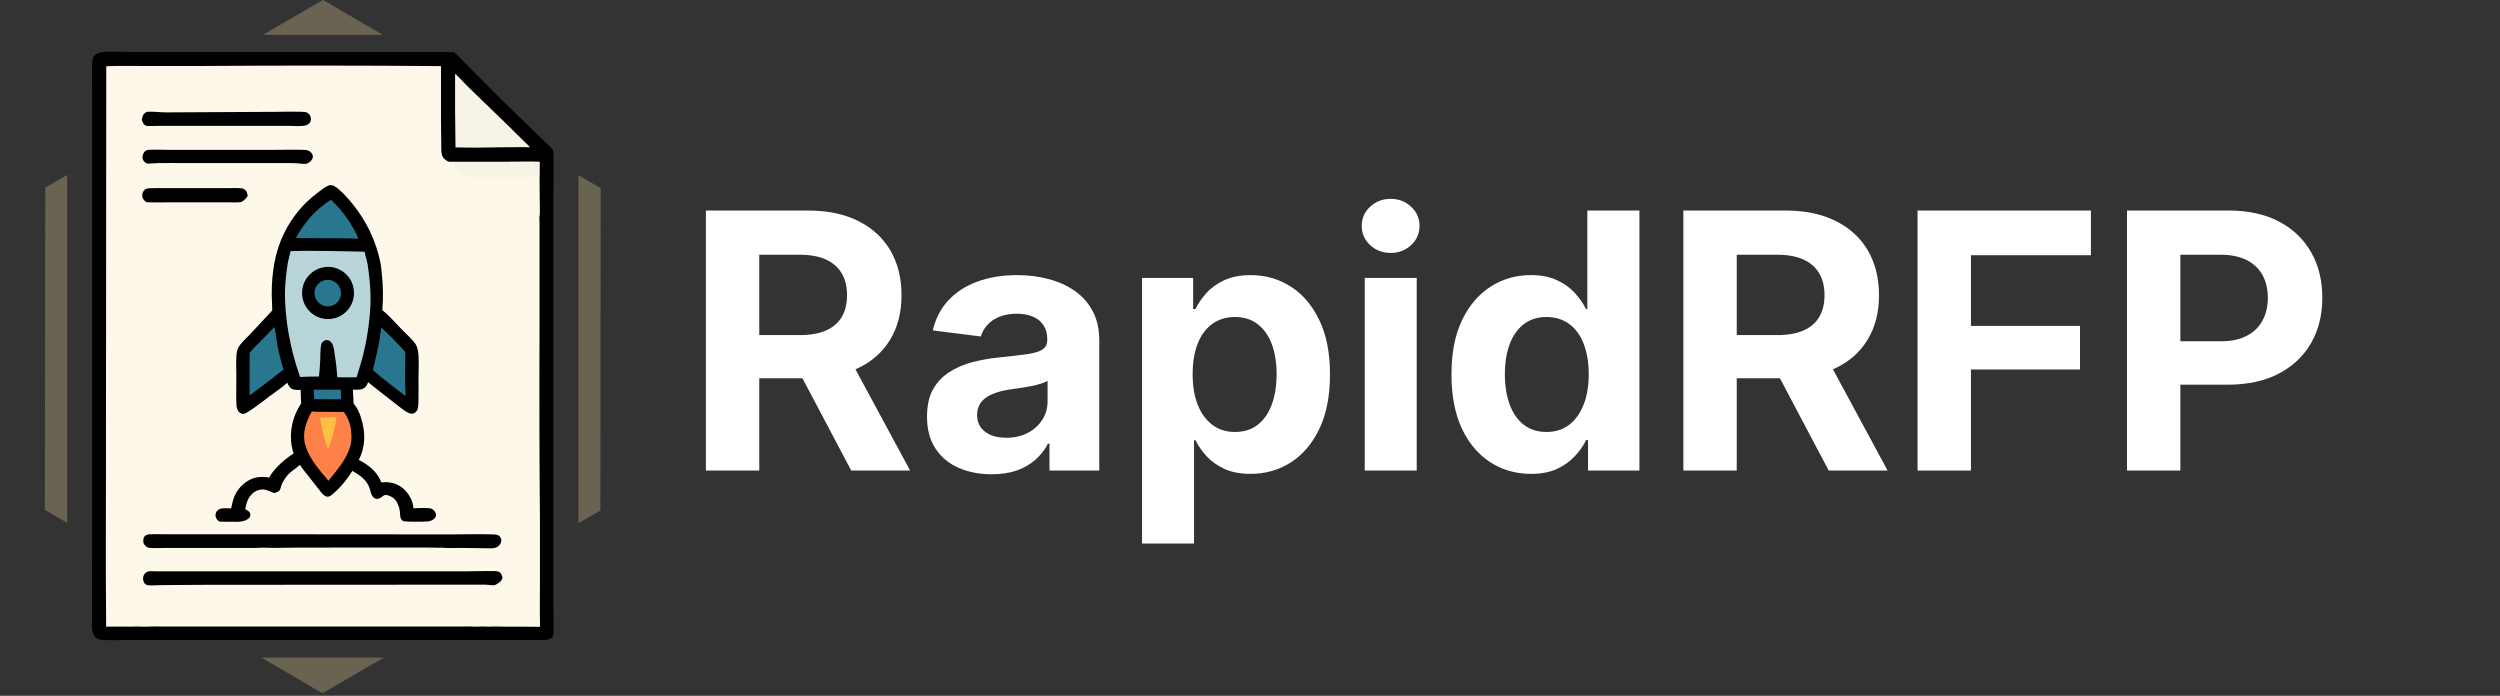 <svg xmlns="http://www.w3.org/2000/svg" xmlns:xlink="http://www.w3.org/1999/xlink" width="521" zoomAndPan="magnify" viewBox="0 0 390.75 108.75" height="145" preserveAspectRatio="xMidYMid meet" version="1.0"><rect x="0" y="0" width="390.75" height="108.75" fill="#333333" stroke="none"/><defs><g/><clipPath id="e2c44b369a"><path d="M 40 102 L 61 102 L 61 108.352 L 40 108.352 Z M 40 102 " clip-rule="nonzero"/></clipPath></defs><path fill="#000000" d="M 16.246 8.117 C 17.488 8.051 18.754 8.117 19.996 8.117 L 25.523 8.117 L 45.809 8.137 L 67.789 8.137 C 68.84 8.137 69.91 8.094 70.961 8.16 C 71.43 8.523 71.816 9 72.246 9.406 L 74.066 11.238 C 76.465 13.648 78.863 16.082 81.328 18.449 C 82.508 19.57 83.664 20.688 84.82 21.828 C 85.184 22.195 86.148 23.012 86.383 23.422 C 86.469 23.594 86.469 23.895 86.492 24.09 C 86.555 25.984 86.492 27.922 86.492 29.816 L 86.492 94.98 L 86.512 97.477 C 86.512 98.145 86.578 98.836 86.426 99.48 L 86.383 99.523 C 86 99.953 85.551 100.02 84.992 100.039 L 42.703 100.02 L 25.223 100.039 L 19.504 100.039 C 18.453 100.039 17.402 100.082 16.352 100.039 C 15.883 100.02 15.324 99.996 14.961 99.652 C 14.555 99.285 14.426 98.75 14.402 98.23 C 14.34 96.316 14.383 94.398 14.383 92.484 L 14.402 81.914 L 14.402 14.789 C 14.402 13.176 14.34 11.516 14.402 9.902 C 14.426 9.43 14.469 9 14.809 8.633 C 15.195 8.266 15.688 8.137 16.246 8.117 Z M 16.246 8.117 " fill-opacity="1" fill-rule="nonzero"/><path fill="#fdf8ea" d="M 16.609 10.355 C 18.387 10.27 20.188 10.312 21.965 10.312 L 31.605 10.312 C 44.051 10.227 56.477 10.227 68.926 10.332 L 68.926 18.922 C 68.926 20.086 68.945 21.227 68.969 22.391 C 68.988 22.883 68.945 23.402 69.012 23.918 C 69.031 24.133 69.098 24.328 69.203 24.52 C 69.438 24.906 69.824 25.188 70.254 25.297 L 79.273 25.297 C 80.965 25.297 82.656 25.254 84.328 25.297 C 84.305 27.254 84.305 29.234 84.328 31.215 C 84.328 32.141 84.391 33.09 84.305 33.992 C 84.348 34.703 84.328 35.434 84.328 36.145 L 84.328 51.539 C 84.285 61.375 84.305 71.215 84.391 81.051 L 84.391 91.43 C 84.391 93.602 84.348 95.801 84.414 97.973 C 82.637 97.93 80.836 97.953 79.035 97.953 C 78.242 97.953 77.023 97.867 76.25 97.973 C 75.609 97.93 74.945 97.973 74.301 97.973 C 73.531 97.867 72.715 97.93 71.945 97.93 L 33.426 97.93 C 30.965 97.93 28.52 97.93 26.059 97.93 C 24.922 97.93 23.766 97.887 22.629 97.973 C 22.457 97.953 22.266 97.973 22.094 97.973 C 21.75 97.867 20.871 97.953 20.465 97.953 L 16.59 97.953 C 16.48 87.273 16.59 76.598 16.566 65.918 Z M 16.609 10.355 " fill-opacity="1" fill-rule="nonzero"/><path fill="#f7f3e6" d="M 70.254 25.297 L 79.273 25.297 C 80.965 25.297 82.656 25.254 84.328 25.297 C 84.305 27.254 84.305 29.234 84.328 31.215 C 84.328 32.141 84.391 33.09 84.305 33.992 C 84.199 33.391 84.262 32.637 84.262 32.012 L 84.262 27.641 C 82.914 27.664 73.016 27.75 72.566 27.598 C 71.926 27.363 70.789 25.445 70.273 25.316 C 70.273 25.297 70.273 25.297 70.254 25.297 Z M 70.254 25.297 " fill-opacity="1" fill-rule="nonzero"/><path fill="#000000" d="M 51.465 28.953 C 51.594 28.953 51.723 28.934 51.852 28.953 C 52.75 29.043 54.527 31.172 55.129 31.906 C 57.25 34.508 58.727 37.609 59.434 40.902 C 59.562 41.504 59.605 42.109 59.672 42.711 C 59.883 44.648 59.926 46.523 59.754 48.48 C 60.828 49.32 61.832 50.504 62.777 51.473 C 63.504 52.227 64.363 52.938 64.961 53.797 C 65.156 54.098 65.262 54.465 65.324 54.809 C 65.539 55.93 65.41 58.105 65.41 59.309 C 65.41 60.301 65.434 61.312 65.41 62.301 C 65.41 62.688 65.41 63.121 65.367 63.508 C 65.324 63.789 65.262 64.066 65.09 64.281 C 64.941 64.477 64.727 64.605 64.488 64.648 C 64.277 64.668 64.082 64.648 63.891 64.562 C 63.184 64.238 62.539 63.656 61.918 63.184 C 60.441 62.066 59.008 60.883 57.527 59.738 C 57.441 60.02 57.336 60.258 57.121 60.473 C 56.605 61.012 55.812 60.902 55.148 60.902 C 55.215 61.613 55.234 62.324 55.258 63.055 C 55.836 63.742 56.18 64.477 56.434 65.316 C 57.121 67.531 57.184 69.75 56.07 71.883 C 57.551 72.594 59.047 73.82 59.605 75.414 C 59.734 75.391 59.863 75.391 59.992 75.371 C 61.148 75.305 62.242 75.648 63.098 76.426 C 63.91 77.156 64.574 78.32 64.617 79.438 C 65.262 79.438 66.91 79.309 67.426 79.504 C 67.727 79.609 68.004 79.953 68.109 80.258 C 68.176 80.43 68.152 80.602 68.09 80.773 C 67.961 81.074 67.617 81.289 67.316 81.398 C 67.168 81.461 67.02 81.484 66.867 81.504 C 66.355 81.547 63.312 81.59 63.012 81.441 C 62.453 81.16 62.562 80.406 62.496 79.891 C 62.453 79.609 62.391 79.352 62.305 79.094 C 62.07 78.426 61.727 77.91 61.062 77.586 C 59.883 77.004 59.926 77.715 59.156 77.953 C 58.965 78.016 58.727 77.973 58.555 77.867 C 58.062 77.609 57.957 76.961 57.828 76.488 C 57.398 75.047 56.305 74.293 55.062 73.605 C 54.23 74.98 53.199 76.207 51.98 77.242 C 51.766 77.438 51.445 77.672 51.145 77.629 C 50.715 77.586 50.395 77.176 50.137 76.875 L 47.996 74.141 C 47.629 73.668 47.18 73.195 46.902 72.656 C 45.574 73.754 45.016 73.84 44.117 75.52 C 43.945 75.844 43.926 76.23 43.754 76.555 C 43.559 76.875 43.176 76.984 42.832 77.07 C 42.359 76.898 41.91 76.641 41.418 76.531 C 40.816 76.426 40.195 76.598 39.703 76.941 C 38.824 77.566 38.504 78.555 38.332 79.59 C 38.527 79.676 38.738 79.781 38.891 79.934 C 39.039 80.082 39.148 80.277 39.125 80.492 C 39.125 80.707 39.039 80.902 38.867 81.031 C 38.57 81.289 38.117 81.441 37.734 81.504 C 37.281 81.59 36.789 81.547 36.32 81.547 C 35.656 81.547 34.992 81.57 34.328 81.527 C 34.219 81.461 34.09 81.375 34.004 81.289 C 33.812 81.094 33.684 80.816 33.684 80.535 C 33.684 80.258 33.793 79.977 33.984 79.781 C 34.496 79.289 35.461 79.461 36.125 79.461 C 36.234 79.008 36.32 78.555 36.449 78.102 C 36.789 77.027 37.453 76.078 38.355 75.414 C 39.555 74.531 40.688 74.422 42.102 74.637 C 42.641 73.387 44.715 71.559 45.895 70.891 C 45.766 70.504 45.66 70.094 45.594 69.707 C 45.188 67.426 45.766 64.949 47.074 63.055 C 47.008 62.344 47.008 61.633 47.008 60.945 C 46.625 60.945 46.195 60.988 45.809 60.859 C 45.316 60.688 45.102 60.258 44.887 59.824 C 44.203 60.492 42.98 61.289 42.188 61.895 C 41.074 62.711 39.961 63.637 38.781 64.367 C 38.57 64.496 38.289 64.668 38.031 64.691 C 37.797 64.711 37.562 64.582 37.391 64.434 C 37.027 64.09 36.961 63.551 36.941 63.055 C 36.898 61.676 36.941 60.277 36.941 58.898 C 36.941 57.758 36.875 56.574 36.961 55.457 C 36.984 55.113 37.047 54.723 37.219 54.402 C 37.605 53.605 38.484 52.895 39.082 52.25 L 42.555 48.523 C 42.555 47.684 42.469 46.824 42.469 45.984 C 42.469 42.691 42.938 39.438 44.395 36.469 C 45.66 33.887 47.418 31.797 49.707 30.074 C 50.285 29.645 50.887 29.148 51.465 28.953 Z M 51.465 28.953 " fill-opacity="1" fill-rule="nonzero"/><path fill="#b8d6d9" d="M 47.867 39.203 C 50.117 39.223 52.344 39.223 54.594 39.289 C 55.387 39.309 56.199 39.309 56.992 39.352 C 57.098 40.02 57.355 40.668 57.465 41.355 C 57.699 42.969 57.891 44.629 57.914 46.242 C 57.957 49.039 57.484 52.484 56.82 55.199 C 56.52 56.469 56.113 57.715 55.75 58.965 C 54.742 59.008 53.734 58.965 52.73 58.965 C 52.645 57.801 52.516 56.617 52.32 55.457 C 52.234 54.852 52.195 54.055 51.809 53.562 C 51.656 53.348 51.422 53.176 51.164 53.152 C 50.93 53.129 50.695 53.219 50.523 53.367 C 50.352 53.496 50.242 53.691 50.199 53.883 C 50.031 54.617 50.094 55.562 50.051 56.316 C 50.008 57.18 49.945 58.02 49.859 58.855 C 48.871 58.855 47.887 58.855 46.902 58.922 C 45.422 54.789 44.461 49.816 44.547 45.445 C 44.59 44.023 44.758 42.562 44.973 41.16 C 45.082 40.516 45.297 39.891 45.422 39.246 C 46.195 39.223 47.031 39.223 47.867 39.203 Z M 47.867 39.203 " fill-opacity="1" fill-rule="nonzero"/><path fill="#000000" d="M 50.629 41.766 C 52.836 41.398 54.934 42.926 55.277 45.145 C 55.641 47.363 54.121 49.473 51.914 49.816 C 49.707 50.18 47.609 48.652 47.266 46.438 C 46.902 44.219 48.422 42.129 50.629 41.766 Z M 50.629 41.766 " fill-opacity="1" fill-rule="nonzero"/><path fill="#29768f" d="M 51.035 43.746 C 52.172 43.637 53.18 44.477 53.285 45.617 C 53.395 46.758 52.578 47.77 51.445 47.879 C 50.309 48.008 49.281 47.168 49.172 46.004 C 49.043 44.863 49.879 43.852 51.035 43.746 Z M 51.035 43.746 " fill-opacity="1" fill-rule="nonzero"/><path fill="#fe8148" d="M 48.746 64.305 C 49.387 64.391 50.074 64.367 50.738 64.367 L 53.758 64.391 C 54.398 65.359 54.766 66.199 54.871 67.359 C 54.934 67.922 54.957 68.48 54.895 69.02 C 54.656 70.785 53.48 72.484 52.387 73.84 C 52.023 74.27 51.656 74.723 51.316 75.152 C 50.992 74.68 50.586 74.25 50.223 73.82 C 49.152 72.508 48.102 71.062 47.672 69.383 C 47.223 67.617 47.867 65.832 48.746 64.305 Z M 48.746 64.305 " fill-opacity="1" fill-rule="nonzero"/><path fill="#febf42" d="M 52.449 65.207 C 52.492 65.207 52.535 65.207 52.578 65.23 C 52.645 65.422 52.492 65.875 52.449 66.09 C 52.172 67.531 51.828 68.934 51.25 70.289 C 51.207 70.008 51.121 69.73 51.035 69.469 C 50.543 68.094 50.199 66.672 50.008 65.23 C 50.801 65.23 51.637 65.207 52.449 65.207 Z M 52.449 65.207 " fill-opacity="1" fill-rule="nonzero"/><path fill="#29768f" d="M 51.68 31.238 L 51.699 31.238 C 51.852 31.301 52.066 31.539 52.195 31.668 C 53.543 32.938 55.387 35.562 56.008 37.309 C 54.27 37.223 52.535 37.242 50.801 37.242 C 49.281 37.242 47.758 37.199 46.238 37.199 C 47.715 34.594 49.195 32.895 51.68 31.238 Z M 42.852 51.129 C 43.023 51.301 43.281 53.582 43.367 54.012 C 43.602 55.285 43.945 56.555 44.332 57.781 C 43.773 58.148 43.238 58.621 42.703 59.031 C 41.762 59.738 40.816 60.473 39.875 61.16 C 39.598 61.375 39.316 61.59 39.02 61.785 C 38.996 59.566 39.02 57.352 39.02 55.156 C 39.402 54.637 39.918 54.164 40.367 53.691 C 41.227 52.852 42.039 52.012 42.852 51.129 Z M 59.586 51.215 C 60.055 51.496 62.883 54.465 63.355 55.023 C 63.312 57.328 63.27 59.609 63.398 61.914 L 62.734 61.398 C 61.234 60.234 59.672 59.117 58.277 57.824 C 58.449 57.07 58.664 56.316 58.812 55.562 C 59.156 54.121 59.414 52.656 59.586 51.215 Z M 49.043 60.902 C 50.457 60.902 51.871 60.902 53.285 60.902 C 53.285 61.398 53.285 61.914 53.309 62.41 L 49.109 62.387 C 49.086 61.914 49.066 61.398 49.043 60.902 Z M 49.043 60.902 " fill-opacity="1" fill-rule="nonzero"/><path fill="#000000" d="M 23.188 89.297 C 23.594 89.254 24.066 89.297 24.473 89.297 C 25.199 89.297 25.93 89.297 26.637 89.297 L 72.844 89.297 C 74.109 89.297 75.375 89.234 76.637 89.254 C 77.023 89.254 77.688 89.211 78.031 89.406 C 78.352 89.578 78.438 89.922 78.543 90.246 C 78.371 90.914 78.094 91 77.535 91.363 C 77.43 91.43 77.301 91.473 77.195 91.473 C 76.809 91.492 76.402 91.406 75.996 91.387 C 75.457 91.363 74.922 91.387 74.387 91.387 L 64.488 91.387 L 32.121 91.406 C 29.957 91.43 27.812 91.449 25.648 91.449 C 24.879 91.449 24.086 91.516 23.336 91.492 C 23.207 91.492 23.102 91.473 22.973 91.43 C 22.738 91.344 22.543 91.172 22.457 90.934 C 22.328 90.633 22.328 90.246 22.457 89.945 C 22.609 89.598 22.844 89.426 23.188 89.297 Z M 22.414 84.863 C 22.395 84.496 22.352 84.109 22.609 83.828 C 22.824 83.57 23.164 83.508 23.465 83.508 C 24.258 83.465 25.051 83.508 25.844 83.508 L 45.617 83.508 L 69.141 83.527 C 71.773 83.551 74.43 83.441 77.043 83.527 C 77.41 83.551 77.793 83.527 78.074 83.809 C 78.242 83.98 78.352 84.219 78.352 84.453 C 78.352 84.754 78.223 85.035 78.008 85.25 C 77.688 85.594 77.281 85.703 76.809 85.703 L 71.926 85.637 C 71.004 85.637 69.824 85.703 68.945 85.594 C 68.625 85.637 68.238 85.594 67.918 85.594 C 67.211 85.574 66.523 85.574 65.82 85.574 L 57.914 85.574 L 46.473 85.594 C 44.715 85.594 42.918 85.68 41.141 85.594 C 39.98 85.68 38.805 85.637 37.648 85.637 L 26.121 85.637 C 25.242 85.637 24.301 85.703 23.422 85.637 C 23.164 85.617 22.973 85.531 22.781 85.379 C 22.629 85.207 22.523 85.059 22.414 84.863 Z M 23.059 17.461 C 24.023 17.418 25.027 17.566 25.992 17.566 L 42.875 17.48 C 43.645 17.48 47.5 17.371 47.93 17.566 C 48.188 17.676 48.445 17.953 48.531 18.211 C 48.617 18.473 48.617 18.859 48.488 19.094 C 48.316 19.398 47.996 19.527 47.672 19.633 C 46.945 19.762 45.938 19.676 45.168 19.676 L 24.578 19.676 C 24.109 19.676 23.637 19.699 23.164 19.699 C 22.973 19.699 22.824 19.676 22.672 19.57 C 22.352 19.355 22.242 18.988 22.16 18.645 C 22.223 18.43 22.266 18.191 22.371 17.996 C 22.543 17.676 22.758 17.566 23.059 17.461 Z M 23.121 23.422 C 24.215 23.359 25.352 23.422 26.441 23.422 L 42.512 23.422 C 44.137 23.422 45.789 23.379 47.418 23.422 C 47.672 23.422 47.93 23.445 48.164 23.531 C 48.465 23.637 48.746 23.918 48.852 24.219 C 48.938 24.434 48.895 24.691 48.789 24.887 C 48.594 25.273 48.23 25.469 47.844 25.598 C 47.375 25.66 46.773 25.531 46.281 25.512 C 45.422 25.469 44.566 25.488 43.711 25.488 L 29.055 25.488 C 27.621 25.488 26.188 25.469 24.773 25.488 C 24.238 25.488 23.699 25.574 23.188 25.574 C 23.078 25.574 23.016 25.574 22.93 25.531 C 22.652 25.402 22.414 25.188 22.328 24.887 C 22.223 24.586 22.285 24.219 22.438 23.938 C 22.586 23.637 22.824 23.508 23.121 23.422 Z M 23.25 29.43 C 24.215 29.387 25.199 29.406 26.188 29.406 L 35.484 29.406 C 36.234 29.406 36.984 29.363 37.734 29.43 C 37.926 29.449 38.074 29.492 38.246 29.621 C 38.59 29.859 38.652 30.27 38.719 30.633 C 38.418 31.043 38.16 31.367 37.691 31.582 C 37.09 31.668 36.406 31.625 35.785 31.625 L 26.293 31.625 C 25.18 31.625 24.023 31.668 22.91 31.602 C 22.844 31.559 22.781 31.516 22.715 31.473 C 22.457 31.281 22.285 31 22.242 30.699 C 22.203 30.398 22.266 30.074 22.457 29.836 C 22.672 29.535 22.93 29.473 23.25 29.43 Z M 23.25 29.43 " fill-opacity="1" fill-rule="nonzero"/><path fill="#f7f3e6" d="M 71.133 11.516 C 71.152 11.539 71.176 11.539 71.176 11.559 C 71.668 11.949 72.395 12.809 72.887 13.305 C 75.867 16.211 78.906 19.074 81.844 22.023 C 82.016 22.195 82.68 22.797 82.766 22.949 C 82.785 22.969 82.766 23.012 82.785 23.035 C 81.82 22.969 80.816 23.012 79.852 23.012 C 76.957 23.012 74.086 23.141 71.195 23.035 C 71.133 19.18 71.109 15.348 71.133 11.516 Z M 71.133 11.516 " fill-opacity="1" fill-rule="nonzero"/><path fill="#000000" d="M 74.324 97.973 C 74.965 97.973 75.629 97.93 76.273 97.973 C 77.023 98.082 77.902 97.996 78.672 97.996 C 80.406 97.996 82.145 97.996 83.879 97.996 C 83.836 98.016 83.793 98.016 83.75 98.016 C 83.062 98.168 74.215 98.145 73.918 98.016 C 74.043 97.973 74.195 97.996 74.324 97.973 Z M 22.117 97.973 C 22.285 97.973 22.48 97.953 22.652 97.973 C 23.23 98.059 23.852 97.93 24.43 98.039 C 23.98 98.168 16.953 98.188 16.633 98.039 L 16.633 97.996 C 17.918 97.973 19.203 97.996 20.488 97.996 C 20.98 97.996 21.559 98.059 22.031 97.973 C 22.074 97.973 22.094 97.973 22.117 97.973 Z M 22.117 97.973 " fill-opacity="1" fill-rule="nonzero"/><path fill="#6b6351" d="M 10.504 27.34 L 7.078 29.32 L 7.012 79.695 L 10.504 81.719 Z M 10.504 27.34 " fill-opacity="1" fill-rule="nonzero"/><path fill="#6b6351" d="M 59.84 5.445 L 50.48 0 L 41.074 5.445 Z M 59.84 5.445 " fill-opacity="1" fill-rule="nonzero"/><g clip-path="url(#e2c44b369a)"><path fill="#6b6351" d="M 40.84 102.773 L 50.395 108.352 L 60.012 102.773 Z M 40.84 102.773 " fill-opacity="1" fill-rule="nonzero"/></g><path fill="#6b6351" d="M 90.41 27.383 L 90.41 81.762 L 93.84 79.781 L 93.883 29.406 Z M 90.41 27.383 " fill-opacity="1" fill-rule="nonzero"/><g fill="#ffffff" fill-opacity="1"><g transform="translate(106.814, 73.548)"><g><path d="M 3.516 0 L 3.516 -40.641 L 19.469 -40.641 C 22.539 -40.641 25.164 -40.094 27.344 -39 C 29.531 -37.906 31.203 -36.367 32.359 -34.391 C 33.516 -32.41 34.094 -30.078 34.094 -27.391 C 34.094 -24.711 33.5 -22.398 32.312 -20.453 C 31.133 -18.504 29.438 -17.008 27.219 -15.969 C 25 -14.938 22.328 -14.422 19.203 -14.422 L 8.484 -14.422 L 8.484 -21.172 L 18.188 -21.172 C 19.82 -21.172 21.188 -21.41 22.281 -21.891 C 23.375 -22.367 24.195 -23.07 24.75 -24 C 25.301 -24.926 25.578 -26.055 25.578 -27.391 C 25.578 -28.754 25.301 -29.898 24.75 -30.828 C 24.195 -31.766 23.375 -32.484 22.281 -32.984 C 21.188 -33.484 19.816 -33.734 18.172 -33.734 L 11.859 -33.734 L 11.859 0 Z M 26.234 0 L 16.469 -18.469 L 25.469 -18.469 L 35.438 0 Z M 26.234 0 "/></g></g></g><g fill="#ffffff" fill-opacity="1"><g transform="translate(143.065, 73.548)"><g><path d="M 11.922 0.578 C 9.992 0.578 8.266 0.238 6.734 -0.438 C 5.211 -1.113 4.016 -2.117 3.141 -3.453 C 2.266 -4.785 1.828 -6.441 1.828 -8.422 C 1.828 -10.117 2.133 -11.531 2.75 -12.656 C 3.375 -13.781 4.223 -14.688 5.297 -15.375 C 6.367 -16.07 7.586 -16.598 8.953 -16.953 C 10.328 -17.305 11.77 -17.555 13.281 -17.703 C 15.039 -17.879 16.457 -18.047 17.531 -18.203 C 18.602 -18.359 19.383 -18.598 19.875 -18.922 C 20.375 -19.254 20.625 -19.75 20.625 -20.406 L 20.625 -20.531 C 20.625 -21.375 20.438 -22.086 20.062 -22.672 C 19.688 -23.266 19.145 -23.719 18.438 -24.031 C 17.727 -24.352 16.863 -24.516 15.844 -24.516 C 14.812 -24.516 13.906 -24.352 13.125 -24.031 C 12.352 -23.719 11.727 -23.289 11.25 -22.75 C 10.77 -22.219 10.43 -21.617 10.234 -20.953 L 2.734 -21.906 C 3.148 -23.719 3.945 -25.27 5.125 -26.562 C 6.312 -27.852 7.82 -28.836 9.656 -29.516 C 11.488 -30.203 13.578 -30.547 15.922 -30.547 C 17.641 -30.547 19.266 -30.344 20.797 -29.938 C 22.336 -29.539 23.707 -28.926 24.906 -28.094 C 26.102 -27.258 27.039 -26.203 27.719 -24.922 C 28.406 -23.641 28.75 -22.102 28.75 -20.312 L 28.75 0 L 20.969 0 L 20.969 -4.203 L 20.734 -4.203 C 20.242 -3.254 19.594 -2.422 18.781 -1.703 C 17.969 -0.984 17 -0.422 15.875 -0.016 C 14.75 0.379 13.43 0.578 11.922 0.578 Z M 14.203 -5.125 C 15.492 -5.125 16.617 -5.379 17.578 -5.891 C 18.547 -6.398 19.301 -7.082 19.844 -7.938 C 20.395 -8.789 20.672 -9.754 20.672 -10.828 L 20.672 -14.016 C 20.422 -13.867 20.066 -13.723 19.609 -13.578 C 19.148 -13.43 18.629 -13.301 18.047 -13.188 C 17.473 -13.082 16.891 -12.984 16.297 -12.891 C 15.703 -12.805 15.16 -12.727 14.672 -12.656 C 13.691 -12.508 12.816 -12.273 12.047 -11.953 C 11.285 -11.641 10.695 -11.211 10.281 -10.672 C 9.863 -10.141 9.656 -9.473 9.656 -8.672 C 9.656 -7.91 9.848 -7.266 10.234 -6.734 C 10.629 -6.211 11.164 -5.812 11.844 -5.531 C 12.531 -5.258 13.316 -5.125 14.203 -5.125 Z M 14.203 -5.125 "/></g></g></g><g fill="#ffffff" fill-opacity="1"><g transform="translate(175.143, 73.548)"><g><path d="M 3.359 11.406 L 3.359 -30.109 L 11.344 -30.109 L 11.344 -25.25 L 11.703 -25.25 C 12.117 -26.102 12.691 -26.938 13.422 -27.75 C 14.148 -28.562 15.082 -29.227 16.219 -29.75 C 17.352 -30.281 18.727 -30.547 20.344 -30.547 C 22.656 -30.547 24.742 -29.945 26.609 -28.75 C 28.473 -27.562 29.957 -25.816 31.062 -23.516 C 32.176 -21.223 32.734 -18.395 32.734 -15.031 C 32.734 -11.719 32.191 -8.906 31.109 -6.594 C 30.023 -4.289 28.547 -2.531 26.672 -1.312 C 24.797 -0.094 22.672 0.516 20.297 0.516 C 18.734 0.516 17.383 0.258 16.25 -0.25 C 15.125 -0.77 14.191 -1.43 13.453 -2.234 C 12.723 -3.035 12.141 -3.875 11.703 -4.75 L 11.484 -4.75 L 11.484 11.406 Z M 17.859 -6.031 C 19.285 -6.031 20.477 -6.406 21.438 -7.156 C 22.406 -7.914 23.141 -8.973 23.641 -10.328 C 24.141 -11.68 24.391 -13.258 24.391 -15.062 C 24.391 -16.844 24.141 -18.406 23.641 -19.75 C 23.141 -21.094 22.406 -22.133 21.438 -22.875 C 20.477 -23.625 19.285 -24 17.859 -24 C 16.484 -24 15.297 -23.629 14.297 -22.891 C 13.305 -22.16 12.551 -21.125 12.031 -19.781 C 11.52 -18.445 11.266 -16.875 11.266 -15.062 C 11.266 -13.238 11.523 -11.656 12.047 -10.312 C 12.578 -8.969 13.336 -7.914 14.328 -7.156 C 15.316 -6.406 16.492 -6.031 17.859 -6.031 Z M 17.859 -6.031 "/></g></g></g><g fill="#ffffff" fill-opacity="1"><g transform="translate(209.949, 73.548)"><g><path d="M 3.359 0 L 3.359 -30.109 L 11.484 -30.109 L 11.484 0 Z M 7.406 -34.016 C 6.156 -34.016 5.086 -34.422 4.203 -35.234 C 3.328 -36.055 2.891 -37.055 2.891 -38.234 C 2.891 -39.422 3.328 -40.422 4.203 -41.234 C 5.086 -42.055 6.156 -42.469 7.406 -42.469 C 8.664 -42.469 9.734 -42.055 10.609 -41.234 C 11.484 -40.422 11.922 -39.422 11.922 -38.234 C 11.922 -37.055 11.484 -36.055 10.609 -35.234 C 9.734 -34.422 8.664 -34.016 7.406 -34.016 Z M 7.406 -34.016 "/></g></g></g><g fill="#ffffff" fill-opacity="1"><g transform="translate(224.788, 73.548)"><g><path d="M 14.516 0.516 C 12.129 0.516 10 -0.094 8.125 -1.312 C 6.25 -2.531 4.77 -4.289 3.688 -6.594 C 2.613 -8.906 2.078 -11.719 2.078 -15.031 C 2.078 -18.395 2.629 -21.223 3.734 -23.516 C 4.848 -25.816 6.336 -27.562 8.203 -28.75 C 10.078 -29.945 12.16 -30.547 14.453 -30.547 C 16.078 -30.547 17.453 -30.281 18.578 -29.75 C 19.703 -29.227 20.629 -28.562 21.359 -27.75 C 22.098 -26.938 22.68 -26.098 23.109 -25.234 L 23.312 -25.234 L 23.312 -40.641 L 31.453 -40.641 L 31.453 0 L 23.422 0 L 23.422 -4.766 L 23.125 -4.766 C 22.707 -3.898 22.117 -3.062 21.359 -2.25 C 20.609 -1.438 19.676 -0.77 18.562 -0.25 C 17.445 0.258 16.098 0.516 14.516 0.516 Z M 16.906 -6.031 C 18.312 -6.031 19.504 -6.406 20.484 -7.156 C 21.461 -7.914 22.211 -8.969 22.734 -10.312 C 23.266 -11.656 23.531 -13.238 23.531 -15.062 C 23.531 -16.875 23.27 -18.445 22.75 -19.781 C 22.238 -21.125 21.488 -22.16 20.5 -22.891 C 19.508 -23.629 18.312 -24 16.906 -24 C 15.531 -24 14.352 -23.625 13.375 -22.875 C 12.406 -22.133 11.672 -21.094 11.172 -19.75 C 10.672 -18.406 10.422 -16.844 10.422 -15.062 C 10.422 -13.258 10.672 -11.68 11.172 -10.328 C 11.672 -8.973 12.406 -7.914 13.375 -7.156 C 14.352 -6.406 15.531 -6.031 16.906 -6.031 Z M 16.906 -6.031 "/></g></g></g><g fill="#ffffff" fill-opacity="1"><g transform="translate(259.593, 73.548)"><g><path d="M 3.516 0 L 3.516 -40.641 L 19.469 -40.641 C 22.539 -40.641 25.164 -40.094 27.344 -39 C 29.531 -37.906 31.203 -36.367 32.359 -34.391 C 33.516 -32.41 34.094 -30.078 34.094 -27.391 C 34.094 -24.711 33.5 -22.398 32.312 -20.453 C 31.133 -18.504 29.438 -17.008 27.219 -15.969 C 25 -14.938 22.328 -14.422 19.203 -14.422 L 8.484 -14.422 L 8.484 -21.172 L 18.188 -21.172 C 19.82 -21.172 21.188 -21.41 22.281 -21.891 C 23.375 -22.367 24.195 -23.07 24.75 -24 C 25.301 -24.926 25.578 -26.055 25.578 -27.391 C 25.578 -28.754 25.301 -29.898 24.75 -30.828 C 24.195 -31.766 23.375 -32.484 22.281 -32.984 C 21.188 -33.484 19.816 -33.734 18.172 -33.734 L 11.859 -33.734 L 11.859 0 Z M 26.234 0 L 16.469 -18.469 L 25.469 -18.469 L 35.438 0 Z M 26.234 0 "/></g></g></g><g fill="#ffffff" fill-opacity="1"><g transform="translate(296.199, 73.548)"><g><path d="M 3.516 0 L 3.516 -40.641 L 30.609 -40.641 L 30.609 -33.656 L 11.859 -33.656 L 11.859 -22.609 L 28.906 -22.609 L 28.906 -15.797 L 11.859 -15.797 L 11.859 0 Z M 3.516 0 "/></g></g></g><g fill="#ffffff" fill-opacity="1"><g transform="translate(328.932, 73.548)"><g><path d="M 3.516 0 L 3.516 -40.641 L 19.422 -40.641 C 22.492 -40.641 25.117 -40.062 27.297 -38.906 C 29.484 -37.75 31.156 -36.145 32.312 -34.094 C 33.469 -32.051 34.047 -29.688 34.047 -27 C 34.047 -24.312 33.457 -21.945 32.281 -19.906 C 31.102 -17.875 29.414 -16.285 27.219 -15.141 C 25.02 -13.992 22.363 -13.422 19.25 -13.422 L 8.812 -13.422 L 8.812 -20.203 L 18.141 -20.203 C 19.773 -20.203 21.141 -20.488 22.234 -21.062 C 23.336 -21.633 24.16 -22.43 24.703 -23.453 C 25.254 -24.473 25.531 -25.656 25.531 -27 C 25.531 -28.363 25.254 -29.547 24.703 -30.547 C 24.16 -31.547 23.336 -32.328 22.234 -32.891 C 21.141 -33.453 19.766 -33.734 18.109 -33.734 L 11.859 -33.734 L 11.859 0 Z M 3.516 0 "/></g></g></g></svg>